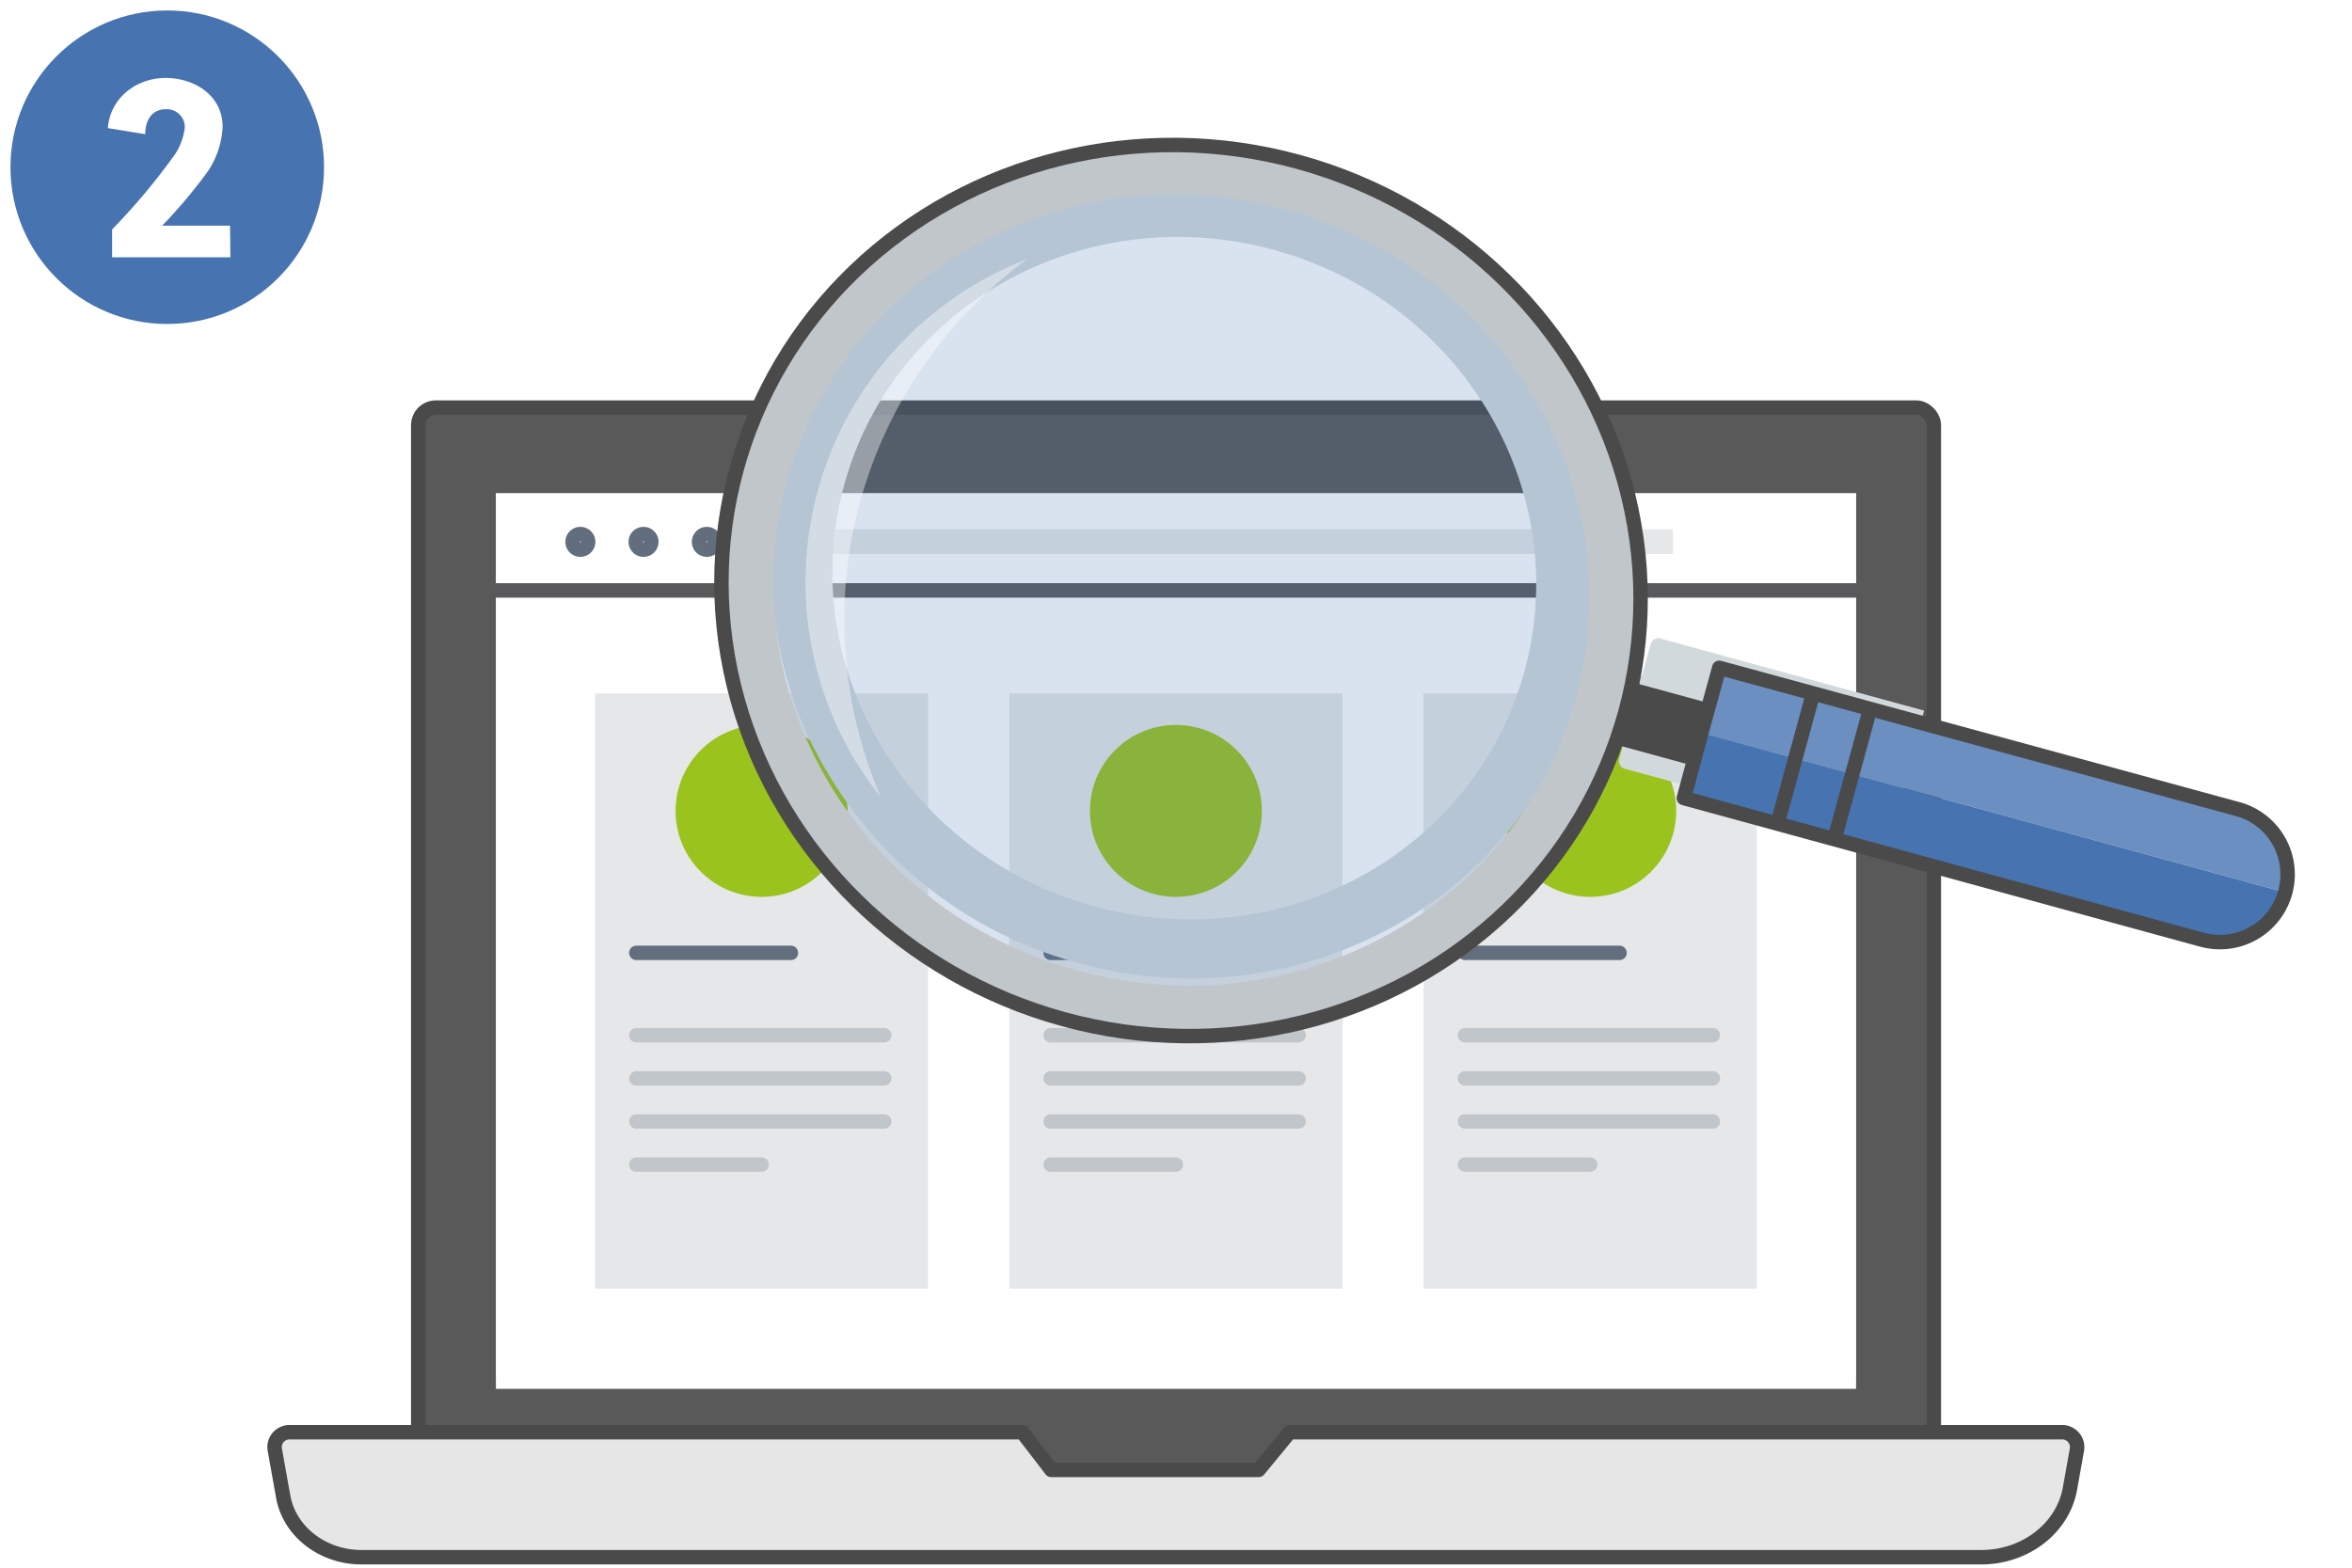 <svg xmlns="http://www.w3.org/2000/svg" viewBox="0 0 325.83 217.22"><defs><style>.cls-1{isolation:isolate;}.cls-15,.cls-18,.cls-2{fill:#fff;}.cls-3{fill:#4773b1;}.cls-4{fill:#595959;}.cls-10,.cls-11,.cls-19,.cls-5,.cls-9{fill:none;}.cls-19,.cls-5,.cls-7{stroke:#4a4a4a;}.cls-10,.cls-11,.cls-5,.cls-9{stroke-miterlimit:10;}.cls-10,.cls-11,.cls-19,.cls-5,.cls-7,.cls-9{stroke-width:2px;}.cls-13,.cls-6{fill:#d2d9dd;}.cls-7{fill:#e6e6e6;}.cls-19,.cls-7{stroke-linejoin:round;}.cls-8{fill:#e6e7e8;}.cls-9{stroke:#626e7e;}.cls-10,.cls-11,.cls-19,.cls-9{stroke-linecap:round;}.cls-10{stroke:#59595c;}.cls-11{stroke:#c1c6ca;}.cls-12{fill:#9bc31d;}.cls-13{mix-blend-mode:multiply;}.cls-14{fill:#4374b2;mix-blend-mode:darken;}.cls-14,.cls-18{opacity:0.2;}.cls-15{opacity:0.4;}.cls-16{fill:#4a4a4a;}.cls-17{fill:#c1c6ca;}</style></defs><g class="cls-1"><g id="Layer_2" data-name="Layer 2"><g id="Layer_1-2" data-name="Layer 1"><rect class="cls-2" width="325.83" height="217.22"/><circle class="cls-3" cx="23.17" cy="23.17" r="21.72"/><path class="cls-2" d="M31.92,35.65H15.53V31.79a89.31,89.31,0,0,0,8.31-9.85,8.45,8.45,0,0,0,1.76-4.3,2.48,2.48,0,0,0-2.68-2.5c-1.73,0-2.8,1.36-2.8,3.45l-5.18-.84c.33-4.23,4-6.95,8-6.95s7.9,2.43,7.9,6.76a12,12,0,0,1-2.5,6.8,69.45,69.45,0,0,1-5.88,6.91h9.41Z"/><rect class="cls-4" x="57.94" y="56.48" width="209.96" height="150.92" rx="2.42"/><rect class="cls-5" x="57.94" y="56.48" width="209.96" height="150.92" rx="2.42"/><rect class="cls-6" x="68.7" y="68.35" width="188.43" height="122.47"/><path class="cls-7" d="M274.46,215.77H50.09c-5.39,0-10-3.56-10.86-8.41l-1.16-6.48a2.06,2.06,0,0,1,2-2.43H141.63l4,5.22h28.73l4.3-5.22H285.72a2.07,2.07,0,0,1,2,2.44l-.95,5.31C285.82,211.72,280.59,215.77,274.46,215.77Z"/><rect class="cls-2" x="68.7" y="68.35" width="188.43" height="124.09"/><rect class="cls-8" x="105.26" y="73.33" width="126.49" height="3.43"/><path class="cls-9" d="M81.48,75.08A1.08,1.08,0,1,1,80.4,74,1.08,1.08,0,0,1,81.48,75.08Z"/><path class="cls-9" d="M90.23,75.08A1.08,1.08,0,1,1,89.15,74,1.08,1.08,0,0,1,90.23,75.08Z"/><path class="cls-9" d="M99,75.08A1.08,1.08,0,1,1,97.91,74,1.08,1.08,0,0,1,99,75.08Z"/><line class="cls-10" x1="68.7" y1="81.81" x2="257.13" y2="81.81"/><rect class="cls-8" x="82.42" y="96.07" width="46.16" height="82.49"/><line class="cls-9" x1="88.15" y1="132.03" x2="109.57" y2="132.03"/><line class="cls-11" x1="88.15" y1="143.44" x2="122.5" y2="143.44"/><line class="cls-11" x1="88.15" y1="149.42" x2="122.5" y2="149.42"/><line class="cls-11" x1="88.15" y1="155.39" x2="122.5" y2="155.39"/><line class="cls-11" x1="88.15" y1="161.37" x2="105.5" y2="161.37"/><circle class="cls-12" cx="105.5" cy="112.36" r="11.91"/><rect class="cls-8" x="139.82" y="96.07" width="46.16" height="82.49"/><line class="cls-9" x1="145.55" y1="132.03" x2="166.96" y2="132.03"/><line class="cls-11" x1="145.55" y1="143.44" x2="179.9" y2="143.44"/><line class="cls-11" x1="145.55" y1="149.42" x2="179.9" y2="149.42"/><line class="cls-11" x1="145.55" y1="155.39" x2="179.9" y2="155.39"/><line class="cls-11" x1="145.55" y1="161.37" x2="162.9" y2="161.37"/><circle class="cls-12" cx="162.9" cy="112.36" r="11.91"/><rect class="cls-8" x="197.21" y="96.07" width="46.16" height="82.49"/><line class="cls-9" x1="202.95" y1="132.03" x2="224.36" y2="132.03"/><line class="cls-11" x1="202.95" y1="143.44" x2="237.29" y2="143.44"/><line class="cls-11" x1="202.95" y1="149.42" x2="237.29" y2="149.42"/><line class="cls-11" x1="202.95" y1="155.39" x2="237.29" y2="155.39"/><line class="cls-11" x1="202.95" y1="161.37" x2="220.3" y2="161.37"/><circle class="cls-12" cx="220.3" cy="112.36" r="11.91"/><path class="cls-13" d="M266.55,98.46,230,88.47a1.08,1.08,0,0,0-1.33.76l-1.2,4.37-7.32-2C225.8,63.44,208,35,179,26.87l-.33-.09a57.88,57.88,0,0,0-43.32,4.93,54,54,0,0,0-20.64,75.47,57.9,57.9,0,0,0,34.44,26.19l.34.1c29.06,7.95,58.9-7.32,68.56-34.29l7.36,2-1.09,4a1.08,1.08,0,0,0,.76,1.33h0l36.6,10ZM211.19,93c-6.87,25.12-33.53,39.71-59.56,32.59s-41.56-33.25-34.69-58.37,33.54-39.7,59.56-32.59S218.06,67.89,211.19,93Z"/><circle class="cls-14" cx="163.56" cy="81.74" r="57.53"/><path class="cls-15" d="M142.32,35.89a47.95,47.95,0,0,0-24.23,68.85A49.89,49.89,0,0,0,122,110.4,62,62,0,0,1,142.32,35.89Z"/><rect class="cls-16" x="223.61" y="91.86" width="8.94" height="15.67" transform="translate(71.75 293.39) rotate(-74.7)"/><path class="cls-17" d="M147.44,141.08c34,9.29,68.76-9.75,77.72-42.52S213.86,31.7,179.9,22.41s-68.75,9.75-77.72,42.52S113.48,131.8,147.44,141.08Zm1.81-6.6C119.07,126.23,101.06,95.93,109,66.8s38.89-46,69.07-37.79,48.19,38.56,40.23,67.68S179.43,142.73,149.25,134.48Z"/><path class="cls-3" d="M238.17,92.48,310,112.11a9.42,9.42,0,0,1,6.58,11.53L235.7,101.53Z"/><path class="cls-18" d="M238.17,92.48,310,112.11a9.42,9.42,0,0,1,6.58,11.53L235.7,101.53Z"/><path class="cls-3" d="M235.7,101.53l80.83,22.11A9.41,9.41,0,0,1,305,130.21l-71.79-19.63Z"/><path class="cls-19" d="M235.7,101.53l2.47-9L310,112.11a9.38,9.38,0,1,1-4.94,18.1l-71.79-19.63Z"/><line class="cls-5" x1="251.31" y1="95.6" x2="246.12" y2="114.58"/><line class="cls-5" x1="259.2" y1="97.76" x2="254.01" y2="116.73"/><ellipse class="cls-5" cx="163.6" cy="81.81" rx="61.58" ry="63.82" transform="translate(41.53 218.04) rotate(-74.7)"/></g></g></g></svg>